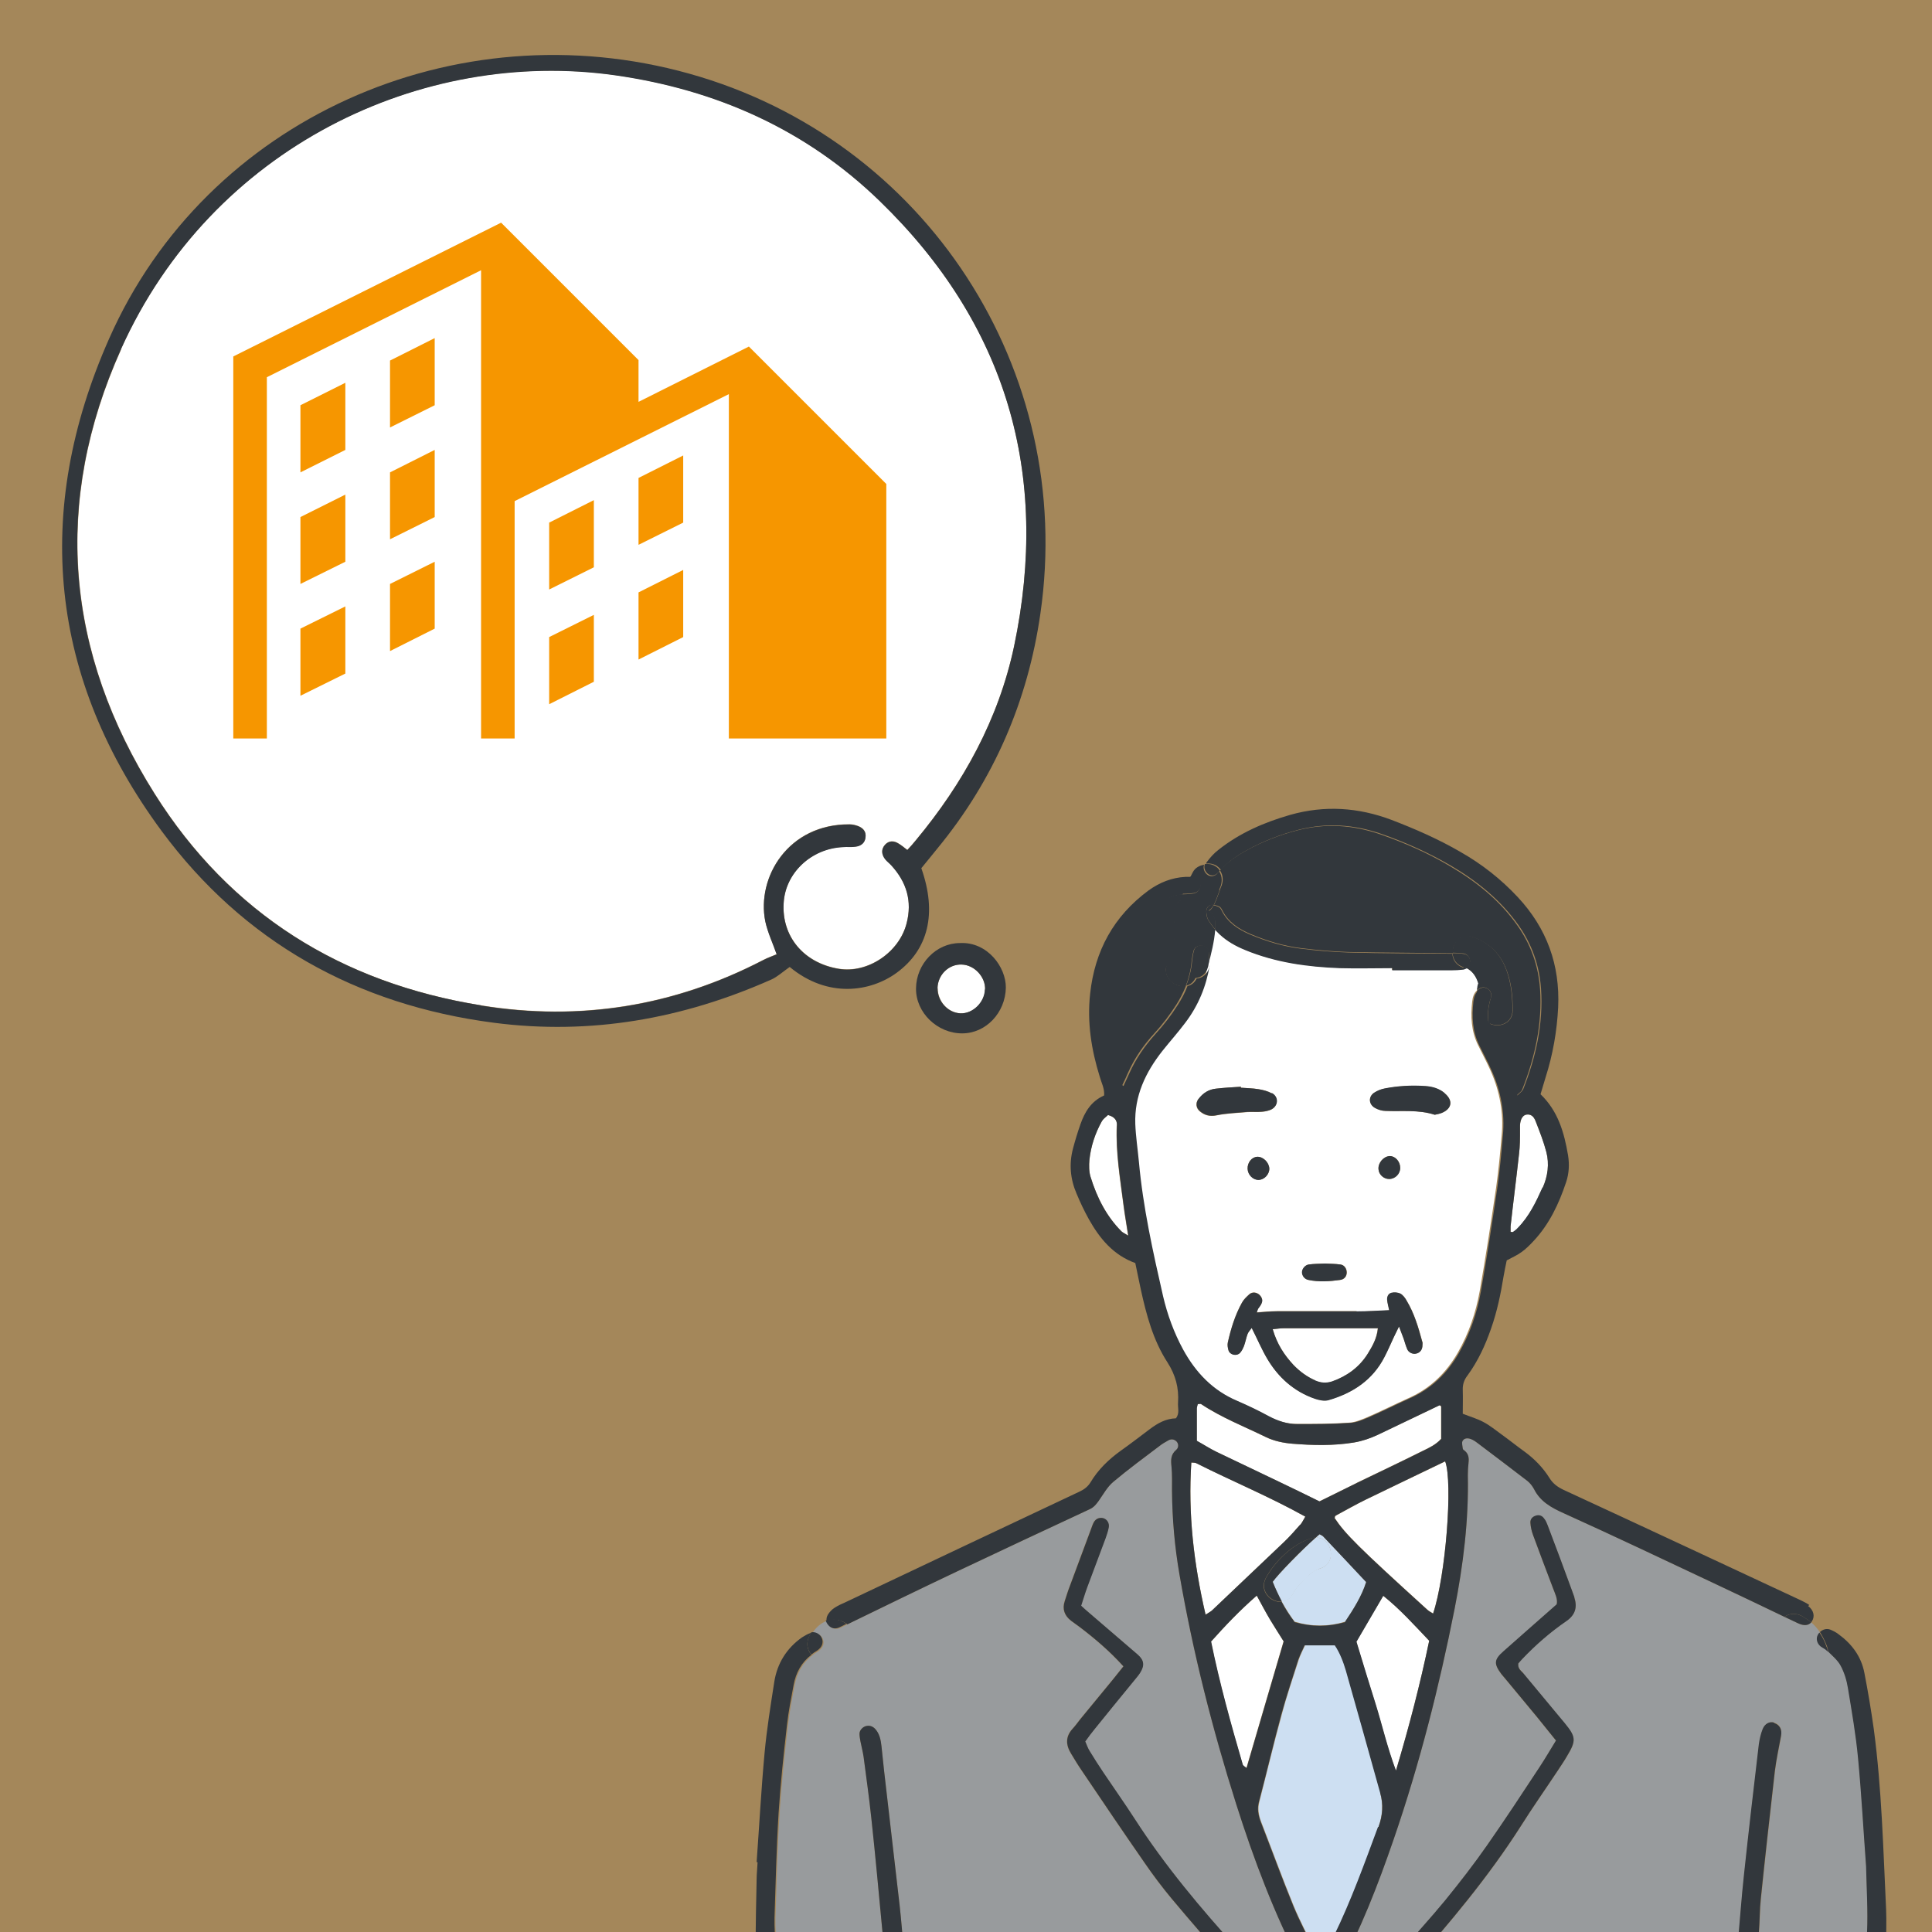 <?xml version="1.0" encoding="UTF-8"?>
<svg id="_レイヤー_1" data-name="レイヤー_1" xmlns="http://www.w3.org/2000/svg" version="1.1" width="800" height="800" viewBox="0 0 800 800">
  <rect x="0" y="0" width="800" height="800" fill="#808080" stroke="none"/>
  <!-- Generator: Adobe Illustrator 29.6.1, SVG Export Plug-In . SVG Version: 2.1.1 Build 9)  -->
  <defs>
    <style>
      .st0 {
        fill: #fff;
      }

      .st1 {
        opacity: .3;
      }

      .st1, .st2 {
        fill: #f69600;
      }

      .st3 {
        fill: #989b9d;
      }

      .st4 {
        fill: #cddff2;
      }

      .st5 {
        fill: #32373c;
      }
    </style>
  </defs>
  <rect class="st1" x="-131.4" y="-30.3" width="946.7" height="830.3"/>
  <g>
    <path class="st0" d="M388.3,409.2c0,5.5,4.3,10.2,9.5,10.4,5.1.2,10-4.6,10.1-9.9.2-5.2-4.5-10.2-9.7-10.3-5.4-.2-9.9,4.3-10,9.8Z"/>
    <path class="st0" d="M50.2,144.6c-28.5,63.4-23,125.6,13.9,184.1,31.3,49.7,77.4,78.3,135.2,87.6,40.8,6.6,79.9.3,116.7-18.8,1.9-1,4-1.7,5.6-2.4-1.6-4.6-3.7-9-4.7-13.6-3.7-18.3,9.5-40.4,34.9-40.2,1.2,0,2.4.3,3.5.7,2.1.8,3.4,2.3,3.1,4.6-.2,2.3-1.8,3.6-4,3.9-1.8.3-3.6,0-5.4.2-13.1.6-23.8,10.7-24.5,23.1-.9,13.9,8.3,24.9,22.8,27.3,11.9,2,25-6.7,28.1-18.8,2.4-9.2,0-17.1-6.3-24-.8-.9-1.8-1.6-2.6-2.6-1.5-2-1.7-4.1,0-6,1.6-1.7,3.6-1.7,5.5-.5,1.2.7,2.3,1.6,3.7,2.7,1.3-1.4,2.5-2.7,3.6-4.1,19.6-23.6,34.2-50.1,40.6-80.2,15-71.4-3.1-133.5-55.6-184.4-30.4-29.5-67.5-46.1-109.5-52.1-80.2-11.4-167.1,29.8-204.7,113.4Z"/>
    <path class="st5" d="M285.4,30.5c98.1,27.4,160,122.9,145.4,223.6-5.2,36.2-19.3,68.9-42.7,97.3-2.3,2.8-4.5,5.6-6.6,8.1,6.6,18.7,2.9,33.7-10.2,43.3-10.8,7.9-28.5,10.7-44.3-2.4-2.9,2-5.1,4.1-7.6,5.2-36.7,16.3-74.9,23.1-114.9,17.9-56.9-7.4-103.6-33.5-137.5-79.3-46.7-63.2-53.5-132.5-21.8-204C85.4,49.2,188.6,3.4,285.4,30.5ZM199.3,416.4c40.8,6.6,79.9.3,116.7-18.8,1.9-1,4-1.7,5.6-2.4-1.6-4.6-3.7-9-4.7-13.6-3.7-18.3,9.5-40.4,34.9-40.2,1.2,0,2.4.3,3.5.7,2.1.8,3.4,2.3,3.1,4.6-.2,2.3-1.8,3.6-4,3.9-1.8.3-3.6,0-5.4.2-13.1.6-23.8,10.7-24.5,23.1-.9,13.9,8.3,24.9,22.8,27.3,11.9,2,25-6.7,28.1-18.8,2.4-9.2,0-17.1-6.3-24-.8-.9-1.8-1.6-2.6-2.6-1.5-2-1.7-4.1,0-6,1.6-1.7,3.6-1.7,5.5-.5,1.2.7,2.3,1.6,3.7,2.7,1.3-1.4,2.5-2.7,3.6-4.1,19.6-23.6,34.2-50.1,40.6-80.2,15-71.4-3.1-133.5-55.6-184.4-30.4-29.5-67.5-46.1-109.5-52.1-80.2-11.4-167.1,29.8-204.7,113.4-28.5,63.4-23,125.6,13.9,184.1,31.3,49.7,77.4,78.3,135.2,87.6Z"/>
    <path class="st5" d="M397.5,390.5c11.3-.6,19.1,9.9,19,18.5-.2,10.3-8.2,18.9-18.1,18.9-10.3,0-19.2-8.6-19.1-18.6.1-10.3,8.4-18.8,18.2-18.8ZM407.9,409.7c.2-5.2-4.5-10.2-9.7-10.3-5.4-.2-9.9,4.3-10,9.8,0,5.5,4.3,10.2,9.5,10.4,5.1.2,10-4.6,10.1-9.9Z"/>
  </g>
  <g>
    <path class="st2" d="M310.1,143.5l-45.7,22.9v-17.3l-56.9-56.9-110.9,55.4v158.2h13.9v-149.6l88.7-44.3v193.9h13.9v-98.3l88.7-44.3v142.6h65.2v-105.4l-56.9-56.9Z"/>
    <polygon class="st2" points="124.4 195.6 143 186.3 143 158.5 124.4 167.8 124.4 195.6"/>
    <polygon class="st2" points="161.5 177 180 167.8 180 140 161.5 149.3 161.5 177"/>
    <polygon class="st2" points="124.4 241.8 143 232.6 143 204.8 124.4 214.1 124.4 241.8"/>
    <polygon class="st2" points="161.5 223.3 180 214.1 180 186.3 161.5 195.6 161.5 223.3"/>
    <polygon class="st2" points="124.4 288.1 143 278.9 143 251.1 124.4 260.3 124.4 288.1"/>
    <polygon class="st2" points="161.5 269.6 180 260.3 180 232.6 161.5 241.8 161.5 269.6"/>
    <polygon class="st2" points="227.4 244.1 245.9 234.9 245.9 207.1 227.4 216.4 227.4 244.1"/>
    <polygon class="st2" points="264.4 225.6 282.9 216.4 282.9 188.6 264.4 197.9 264.4 225.6"/>
    <polygon class="st2" points="227.4 291.6 245.9 282.3 245.9 254.6 227.4 263.8 227.4 291.6"/>
    <polygon class="st2" points="264.4 273.1 282.9 263.8 282.9 236 264.4 245.3 264.4 273.1"/>
  </g>
  <g>
    <g>
      <path class="st4" d="M571.5,742.4c1.3,4.7,1,9.3-.7,14.1-5.6,15.2-11.1,30.5-18.2,45-1.5,3.1-3.2,6.2-5.4,10.3-1.4-2.1-2.2-3.1-2.7-4.2-3-6.1-6.2-12.1-8.8-18.4-4.7-11.5-9-23.3-13.5-34.9-1-2.7-1.5-5.4-.7-8.3,3.1-12.1,6-24.2,9.3-36.2,2-7.6,4.6-15.1,7-22.6.7-2,1.7-4,2.6-5.9h12.5c2.1,3.1,3.5,6.8,4.6,10.5,4.8,16.8,9.5,33.7,14.2,50.6Z"/>
      <path class="st4" d="M545.9,649.7s.2,0,.6-.2c7.4-2.1,5.1-13-1.7-12.8.6-.5,1.1-1,1.6-1.4.5.3,1.2.6,1.6,1,5.7,6,11.4,12,17.7,18.8-1.8,5.8-5.3,11.3-8.7,16.4-7.1,2.1-13.8,2.1-20.9,0-2-2.6-3.8-5.5-5.4-8.4,1.8-.1,3.5-1.1,4.6-3.2,1.3-2.4,2.1-3.2,4.2-5.4,1-1.1,2.5-2.5,3.5-3.2.6-.4,1.2-.8,1.9-1.2.3-.2.6-.3,1-.5,0,0,0,0,0,0Z"/>
      <path class="st4" d="M544.9,636.7c6.7-.2,9.1,10.7,1.7,12.8-.4.1-.5.2-.6.2,0,0,0,0,0,0-.3.2-.6.3-1,.5-.6.4-1.3.8-1.9,1.2-1,.7-2.4,2.1-3.5,3.2-2.2,2.3-2.9,3-4.2,5.4-1.1,2.1-2.8,3.1-4.6,3.2-1.4-2.6-2.7-5.4-3.8-8.2,2.3-3.2,12.1-13.2,17.9-18.4Z"/>
      <path class="st3" d="M780.7,822c.4-1.8.2-3.8,0-5.9-.1-1.8-.3-3.8-.8-5.7-.7,1.3-2.2,2.1-3.6,1.9-1.7-.2-3.2-1.6-3.5-3.4-.1-.9-.2-1.7-.1-2.6.2-2,.4-4,.5-6,.4-9.2-.2-18.3-.4-27.5-1.1-14.8-1.9-29.7-3.3-44.5-.9-9.8-2.6-19.5-4.2-29.2-.5-3.2-1.5-6.5-3-9.3-1.2-2.3-3.4-4.1-5.3-6-.1-.1-.2-.2-.3-.3-.7-.8-1.8-1.2-2.7-1.9-1.5-1.3-1.9-3.2-1.1-4.7.2-.4.4-.7.7-1-1-1.5-2.2-2.9-3.6-4.1-1.2,1.3-3,1.5-5.4.4-1.9-.9-3.8-1.8-5.7-2.7-9.8-4.7-19.6-9.4-29.4-14-20.6-9.7-41.2-19.5-62-28.9-5.1-2.3-9.7-4.8-12.3-10-.7-1.3-1.7-2.6-2.9-3.5-6.8-5.2-13.6-10.4-20.4-15.5-.9-.7-1.8-1.3-2.8-1.7-1.3-.5-2.8-.5-3.5.8-.4.8,0,2,.1,3.1,0,.4.5.7.9,1,1.5,1.3,1.7,2.9,1.5,4.8-.2,1.7-.3,3.5-.3,5.2.4,18.7-1.9,37.2-5.5,55.5-6.4,32.3-14.5,64.2-25.2,95.3-6.5,18.9-13.7,37.5-23.3,55.1-.9,1.7-1.5,3.5-1.6,5.6,0,1-.2,1.8-.5,2.4-.7,1.3-2,1.8-4.1,1.8-.7,0-1.3,0-2,0-1.5-.2-2.7-.8-3.2-1.9-.2-.4-.3-.9-.3-1.4.2-3.6-1.7-6.3-3.2-9.1-11.2-21.5-19.7-44-27-67-9.9-31.2-17.9-62.8-23.5-95.1-2-11.5-3-23-3.1-34.7,0-3.3.1-6.6-.2-9.9-.3-2.8-.4-5.1,2-7.1,1-.9,1-2.5,0-3.5-1.1-1-2.4-1-3.6-.2-1.1.6-2.3,1.3-3.3,2.1-6.5,4.9-13,9.7-19.2,14.9-2.5,2.1-4.1,5.1-6,7.8-1,1.4-2,2.7-3.7,3.5-18.3,8.5-36.6,17.1-54.8,25.7-15.2,7.2-30.4,14.6-45.6,22-.6.3-1.2.6-1.8.9-.6.3-1.2.6-1.8.8-1.7.5-3.1-.1-4.1-1.4-.4-.5-.7-1.1-.9-1.7-2.5.9-4.5,2.8-5.9,5,1.6-.3,3.3.6,4.1,2,.9,1.6.6,3.5-.8,4.8-.6.6-1.4,1.1-2.1,1.5-.4.3-.8.6-1.2.9-4.1,3.1-6.5,7.5-7.4,12.6-1,5.4-2.1,10.8-2.7,16.2-1.4,12.2-2.7,24.4-3.5,36.7-.9,14.4-1.2,28.9-1.7,43.4-.1,4.1.3,8.3.4,12.5,0,.5,0,.9,0,1.4,0,1.1,0,2.1-.2,3.2-.4,1.6-1.6,2.6-3.3,2.7-1.7.1-3.1-.6-3.6-2.1-.1.3-.3.5-.4.8-1.6,3.8-1.7,8.1-1.7,12.2,0,1,.2,1.9.6,2.8-.2.5-.3,1-.4,1.5-.3,2,0,3.9,1,5.4l467.2-5.5c.2-2.3.4-4.6.4-6.9ZM374.2,809.7c-.4,1.6-1.5,2.7-3.1,3-1.7.3-3-.5-3.9-1.9-.5-.9-.9-2-1-3.1-.4-2.6-.6-5.2-.8-7.8-1.5-15.7-2.9-31.4-4.6-47-.9-8.5-2.1-16.9-3.2-25.4-.3-2.1-.9-4.3-1.3-6.4-.2-1.1-.4-2.1-.4-3.2,0-1.5,1.4-2.9,2.8-3.2,1.4-.3,2.6.1,3.6,1.1,1.9,2,2.4,4.6,2.7,7.2.4,3.5.7,7,1.1,10.4,2.1,18.5,4.3,37,6.4,55.4.7,6.3,1.2,12.6,1.8,19.9,0-.3,0,.4-.1,1ZM515.8,817.6c-1.3.8-2.9.6-4.2-.6-.8-.7-1.5-1.6-2.2-2.4-8.1-9.5-16.4-18.9-24.4-28.5-3.9-4.7-7.6-9.6-11.1-14.7-8.9-12.8-17.6-25.7-26.3-38.6-1.5-2.2-2.8-4.4-4.2-6.7-2.2-3.6-2.3-7,.6-10.2,1.2-1.3,2.2-2.7,3.3-4.1,4.4-5.4,8.9-10.8,13.4-16.3,1.4-1.7,2.7-3.4,4.4-5.5-5.7-6.3-11.7-11.4-18-16.2-1.2-.9-2.5-1.8-3.7-2.7-2.7-2.1-3.7-4.8-2.6-8.1.7-2.1,1.3-4.2,2.1-6.2,2.9-7.8,5.8-15.6,8.7-23.4.4-1,.7-2.1,1.2-3,.8-1.5,2.2-2.1,3.8-1.8,1.7.4,2.8,2.1,2.4,4-.3,1.5-.8,3-1.3,4.4-2.5,6.8-5.1,13.5-7.6,20.3-.9,2.4-1.6,4.9-2.5,7.6,1.3,1.2,2.4,2.2,3.6,3.2,6.6,5.7,13.3,11.4,19.9,17.1,2.6,2.3,2.8,4.5.9,7.5-.8,1.3-1.9,2.4-2.8,3.6-5.3,6.5-10.6,12.9-15.8,19.4-1.4,1.7-2.7,3.4-4.1,5.4.6,1.4,1.1,2.9,1.9,4.1,1.8,3,3.7,5.9,5.7,8.9,4.3,6.4,8.7,12.6,12.9,19.1,12.5,19.4,27.3,37,42.8,54.1,1.6,1.8,3.1,3.7,4.4,5.7,1,1.6.4,3.6-1.1,4.6ZM630.8,693c5.7,6.9,11.5,13.8,17.2,20.7,4.6,5.6,4.7,7.2.9,13.5-1.2,2.1-2.6,4.1-3.9,6.1-5.1,7.7-10.4,15.2-15.3,23-13.4,21-29.3,39.9-45.7,58.5-.7.8-1.4,1.7-2.3,2.3-1.1.9-2.4,1-3.6.2-1.4-.9-2.1-2.6-1.4-4,.9-1.7,2-3.4,3.2-4.9,6.1-7.2,12.5-14.1,18.5-21.4,6.1-7.5,12-15.1,17.5-23,7.4-10.6,14.5-21.4,21.6-32.2,2.3-3.5,4.4-7.1,6.8-11-2.9-3.6-5.4-6.7-7.9-9.8-4.2-5.1-8.4-10.1-12.6-15.2-.7-.8-1.4-1.7-2.1-2.5-3.2-4.3-3.1-6,.9-9.5,7.2-6.4,14.4-12.7,22-19.4.5-2.2-.7-4.4-1.5-6.6-2.8-7.4-5.6-14.7-8.3-22.1-.6-1.6-1-3.4-1.1-5.1-.1-1.5.9-2.5,2.2-2.9,1.4-.5,2.7,0,3.5,1.2.7.8,1.1,1.9,1.5,2.9,3.4,9,6.8,18,10.1,27.1.3.8.6,1.6.9,2.5,1.3,4,.4,7.2-3.2,9.7-6.7,4.6-12.8,9.9-18.4,15.8-.6.6-1.1,1.3-1.6,1.8-.3,2.1,1.1,3,2.1,4.1ZM737.6,718.7c-.9,4.9-2,9.9-2.6,14.8-2,17.6-4,35.2-5.8,52.8-.5,4.6-.4,9.2-.8,13.8-.2,2.6-.5,5.2-1,7.8-.5,2.6-2.5,4-4.7,3.6-2.1-.3-3.3-2.2-3.2-5,0-.2,0-.4,0-.7,0,0,0,0,.1,0,.9-10,1.6-20.1,2.7-30.1,1.9-17.8,4-35.7,6.1-53.5.3-2.1.8-4.3,1.6-6.3.9-2.2,2.9-3.2,4.7-2.6,2.2.7,3.3,2.7,2.8,5.2Z"/>
      <path class="st0" d="M626.6,510.2c.7-.5,1.4-1,2-1.7,4.7-4.8,7.5-10.7,10.2-16.7,2.1-4.7,2.8-9.8,1.5-14.8-1.1-4.2-2.7-8.3-4.3-12.4-.6-1.6-1.5-3.3-3.7-3.1-1.7.1-2.8,1.9-2.9,4.5,0,.7,0,1.3,0,2,0,3.3,0,6.6-.4,9.8-1.1,10-2.4,20-3.5,30,0,.8,0,1.5,0,2.3.6,0,.9.2,1,0Z"/>
      <path class="st0" d="M481.1,536.6c1.8,7.7,4.5,15.1,8.3,22.1,5.2,9.5,12.3,17,22.5,21.3,4.4,1.9,8.8,4,13,6.3,3.8,2,7.7,3.3,11.9,3.3,7.2,0,14.5,0,21.7-.5,2.5-.1,5.1-1.2,7.5-2.2,5.8-2.5,11.5-5.4,17.3-8,9-4,15.6-10.5,20.4-18.9,4.5-7.9,7.4-16.4,9-25.3,2.5-14.2,4.7-28.6,6.8-42.9,1-7.1,1.7-14.4,2.3-21.6.9-9.4-.8-18.3-4.6-26.9-1.6-3.6-3.5-7.1-5.2-10.6-2.8-5.7-3.1-11.8-2.4-18,.2-1.8.7-3.5,2.1-4.7,0-.3,0-.6.1-.9,0-.7.2-1.3.4-1.9-.8-2.7-2.3-5.1-5-6.4-.4.2-.8.4-1.3.5-1.7.2-3.5.3-5.2.3-8.1,0-16.2,0-24.3,0v-.9c-7.2,0-14.5.2-21.7,0-13.4-.5-26.6-2.3-39.2-7.5-3.9-1.6-7.5-3.6-10.6-6.5-.6-.6-1.3-1.3-1.9-1.9-.4,5-1.6,9.8-2.9,14.7-1.4,8.7-4.7,16.7-10.1,23.8-3,4-6.4,7.8-9.5,11.7-7,8.9-11.6,18.6-11.2,30.2.2,5.2,1,10.4,1.5,15.7,1.7,18.8,5.8,37.2,10,55.6ZM569.1,452.5c1.2-.8,2.7-1.4,4.2-1.7,5.6-1.1,11.3-1.4,17-1,2.9.2,5.6,1,7.9,2.9,3.5,2.9,3.1,6.3-1.1,8.1-1,.4-2,.6-3,.8-6.8-2.2-13.6-1.3-20.4-1.6-1.5,0-3-.5-4.3-1.2-2.7-1.5-2.9-4.7-.3-6.4ZM579.8,483.6c0,2.5-2.1,4.6-4.6,4.6-2.3,0-4.3-1.9-4.4-4.1-.2-2.6,2.1-5.3,4.7-5.4,2.3,0,4.3,2.3,4.3,4.9ZM542,523.6c2.2-.3,4.4-.3,6.8-.4,1.9.1,4.1.1,6.3.4,1.6.2,2.6,1.7,2.6,3.3,0,1.6-1,2.9-2.8,3.1-4.3.6-8.7.9-13,0-1.7-.3-2.7-1.8-2.7-3.2,0-1.4,1.3-3,2.8-3.2ZM561.8,543.1c4.4,0,8.7-.3,13.5-.5-.3-1.6-.7-2.8-.8-4-.2-1.4.3-2.8,1.7-3.2,1.1-.3,2.6-.2,3.7.3,1.1.6,2,1.8,2.6,2.9,3.2,5.3,4.9,11.2,6.5,17.1.1.4,0,.9,0,1.3,0,1.7-.9,3-2.5,3.4-1.5.4-3.2-.4-3.8-1.8-.6-1.4-1-2.9-1.5-4.4-.5-1.4-1.1-2.8-1.9-5-.9,1.8-1.5,3-2.1,4.3-1.3,2.8-2.5,5.6-3.9,8.3-4.9,9.6-13.2,15-23.2,17.9-1.7.5-3.9,0-5.7-.6-8.6-3-15.1-8.8-19.7-16.6-2.3-3.9-4.1-8.2-6.4-12.7-.7,1-1.4,1.7-1.7,2.5-.6,1.6-.9,3.4-1.5,5-.4,1-.9,2-1.6,2.8-1.4,1.5-4.2.9-4.8-1-.3-1-.5-2.2-.3-3.2,1.3-5.8,3-11.4,5.9-16.6.7-1.3,1.9-2.4,3-3.4,1.2-1.1,3-.9,4.2.2,1,1,1.5,2.2.9,3.5-.3.8-.9,1.5-1.4,2.2-.3.5-.4,1.2-.6,1.6,2.9-.2,5.7-.5,8.5-.5,10.9,0,21.9,0,32.8,0ZM516.6,484c-.1-2.6,1.7-4.9,4-5,2.4-.1,4.9,2.3,5,4.9,0,2.3-2.1,4.6-4.5,4.6-2.3,0-4.4-2.1-4.5-4.6ZM496.4,455c1.8-2.4,4.2-3.9,7.1-4.2,3.5-.4,6.9-.6,10.4-.8,0,.1,0,.2,0,.4,2.4.2,4.8.2,7.2.6,1.9.3,3.9.8,5.5,1.7,2.9,1.6,2.7,5.3-.3,6.8-1.1.5-2.5.8-3.8.9-2,.2-3.9,0-5.9.1-4.3.4-8.7.5-13,1.4-2.7.5-4.7,0-6.7-1.6-1.7-1.3-2-3.5-.7-5.2Z"/>
      <path class="st0" d="M598.5,605.1c-11,5.3-22.1,10.6-33,15.9-4.1,2-8.1,4.3-12.2,6.5-.2.1-.4.3-.5.5,0,.2,0,.4-.1.6,4.4,6.6,9.8,12,38.1,37.7.7.7,1.6,1.2,2.6,1.8,5.2-15.3,8.3-54.4,5-63.1Z"/>
      <path class="st0" d="M561.8,614c9.1-4.4,18.2-8.7,27.2-13.2,2.7-1.3,5.5-2.6,7.7-5,0-4.4,0-8.8,0-13.2,0-.2-.1-.4-.2-.5-.2-.1-.4-.2-.5-.2-8.5,4.1-17,8.1-25.5,12.2-3.2,1.5-6.4,2.6-9.9,3.2-8.5,1.4-17.1,1.2-25.6.5-3.6-.3-7.5-1.1-10.8-2.7-9-4.4-18.5-8.1-26.9-13.7-.3-.2-.8,0-1.4,0-.1.6-.4,1.2-.4,1.8,0,4.4,0,8.7,0,13.4,2.9,1.6,5.5,3.3,8.2,4.6,8.3,4,16.6,7.9,24.9,11.9,5.9,2.8,11.8,5.7,17.7,8.6,5.2-2.6,10.3-5.1,15.4-7.6Z"/>
      <path class="st0" d="M572.7,660.8c-3.8,6.5-7.4,12.7-11.1,19,2.7,8.9,5.3,17.5,8,26,2.7,8.7,4.7,17.6,8.4,27.5,5.6-18.7,10.1-36.2,13.8-53.9-6.2-6.5-12-13-19-18.6Z"/>
      <path class="st0" d="M544.5,571.7c2.3,1,4.5,1.2,7,.4,6.2-2.2,11.3-5.9,14.8-11.5,1.9-3.1,3.8-6.3,4.2-10.6-13.3,0-26.2,0-39,0-1.2,0-2.5.2-4.5.4,1.8,6.2,4.8,10.7,8.6,14.8,2.6,2.7,5.6,4.9,9,6.4Z"/>
      <path class="st0" d="M538.4,631.4c.8-.9,1.3-2.1,2.1-3.4-14.9-8.3-30.2-14.6-45.1-22.1-.5-.3-1.2-.2-2.1-.3-1.4,21.2,1,41.8,5.9,63,1.4-.9,2-1.2,2.5-1.6,10-9.5,20-19,30-28.5,2.4-2.3,4.5-4.7,6.7-7.2Z"/>
      <path class="st0" d="M501.4,679.7c3.5,17.2,8.2,34.1,13.1,50.9.1.5.9.9,1.6,1.5,5.2-17.6,10.2-35,15.4-52.5-1.8-2.9-3.7-5.8-5.5-8.8-1.9-3.2-3.6-6.4-5.6-10.1-7,6.1-13,12.4-18.9,19Z"/>
      <path class="st0" d="M462.5,466c.1-2.2-1.1-3.6-3.7-4.3-.8.8-1.9,1.5-2.5,2.5-2.8,5-4.6,10.4-5.2,16.1-.2,2.3-.2,4.9.5,7.1,2.6,8.4,6.5,16.2,12.8,22.5.5.5,1.3.8,2.7,1.7-.7-4.7-1.4-8.5-1.9-12.4-1.4-11-3.3-22-2.8-33.2Z"/>
    </g>
    <path class="st5" d="M781,790.7c.2,4.8,0,9.6,0,14.4,0,1.5-.3,3-.7,4.5,0,.3-.2.6-.4.8-.8-3.6-2.3-7-5.1-9.1-.5-.4-1.1-.7-1.7-1,.4-9.2-.2-18.3-.4-27.5-1.1-14.8-1.9-29.7-3.3-44.5-.9-9.8-2.6-19.5-4.2-29.2-.5-3.2-1.5-6.5-3-9.3-1.2-2.3-3.4-4.1-5.3-6,0-.6,0-1.2-.3-1.9-.8-2.1-1.8-4.2-3-6.1,1.1-1.1,2.8-1.6,4.3-1,1.2.5,2.4,1.1,3.4,1.9,5.5,4,9.4,9.2,10.7,16,1.5,7.7,2.8,15.5,3.9,23.3,3.3,24.8,3.9,49.7,5.1,74.7Z"/>
    <path class="st5" d="M756.5,682c.2.6.3,1.2.3,1.9-.1-.1-.2-.2-.3-.3-.7-.8-1.8-1.2-2.7-1.9-1.5-1.3-1.9-3.2-1.1-4.7.2-.4.4-.7.7-1,1.3,1.9,2.3,3.9,3,6.1Z"/>
    <path class="st5" d="M748.7,665c2.3,1.7,2.9,4.3,1.6,6.3-.1.2-.3.4-.4.5-1.2-1-2.5-1.9-3.9-2.7-2.3-1.2-5.1-1.1-7.1.4-9.8-4.7-19.6-9.4-29.4-14-20.6-9.7-41.2-19.5-62-28.9-5.1-2.3-9.7-4.8-12.3-10-.7-1.3-1.7-2.6-2.9-3.5-6.8-5.2-13.6-10.4-20.4-15.5-.9-.7-1.8-1.3-2.8-1.7-1.3-.5-2.8-.5-3.5.8-.4.8,0,2,.1,3.1,0,.4.5.7.9,1,1.5,1.3,1.7,2.9,1.5,4.8-.2,1.7-.3,3.5-.3,5.2.4,18.7-1.9,37.2-5.5,55.5-6.4,32.3-14.5,64.2-25.2,95.3-6.5,18.9-13.7,37.5-23.3,55.1-.9,1.7-1.5,3.5-1.6,5.6,0,1-.2,1.8-.5,2.4-3.1,0-6.2,0-9.3-.1-.2-.4-.3-.9-.3-1.4.2-3.6-1.7-6.3-3.2-9.1-11.2-21.5-19.7-44-27-67-9.9-31.2-17.9-62.8-23.5-95.1-2-11.5-3-23-3.1-34.7,0-3.3.1-6.6-.2-9.9-.3-2.8-.4-5.1,2-7.1,1-.9,1-2.5,0-3.5-1.1-1-2.4-1-3.6-.2-1.1.6-2.3,1.3-3.3,2.1-6.5,4.9-13,9.7-19.2,14.9-2.5,2.1-4.1,5.1-6,7.8-1,1.4-2,2.7-3.7,3.5-18.3,8.5-36.6,17.1-54.8,25.7-15.2,7.2-30.4,14.6-45.6,22-2.2-1.6-4.9-2.4-8-1.6-.2,0-.4.1-.6.2-.2-.8,0-1.7.5-2.6.7-1.1,1.6-2.1,2.7-2.8,1.5-1,3.1-1.7,4.7-2.4,32.3-15.3,64.6-30.6,96.9-45.8,1.9-.9,3.3-2,4.4-3.7,3.2-5.4,7.6-9.6,12.6-13.2,4.1-2.9,8.1-6,12.1-9,3.2-2.4,6.6-4.3,10.7-4.4,1.7-2.1.7-4.4.9-6.5.4-6.1-1-11.4-4.4-16.7-5.9-9.1-8.7-19.6-11-30.1-.8-3.6-1.5-7.3-2.3-11-9.1-3.3-14.7-10.1-19.2-18.1-1.9-3.4-3.6-7-5.1-10.6-2.6-6-3.2-12.3-1.5-18.7.9-3.4,1.9-6.7,3.1-10.1,1.8-5.1,4.4-9.5,9.8-11.9.2-2.9-1.1-5.2-1.8-7.7-3.5-11.2-5.3-22.6-4-34.4,1.9-17.7,9.7-32.1,24.2-42.8,4.6-3.3,9.6-5.3,15.2-5.6,1,0,2,0,3,0-.4.7-.7,1.4-1.1,2.1-.3.6-.7,1.2-1.1,1.8,0,0,0,0,0,0,0,0-.2.2-.2.3-.8.9-1.4,1.9-1.7,3.1-3.8.3-7,1.9-10.1,4.2-10.6,7.7-17.2,17.9-20.2,30.6-2.5,10.9-1.9,21.8.9,32.5,1,3.6,2.2,7.1,3.3,10.7.1.3.6.5,1.6,1.3.9-2,1.7-3.6,2.4-5.2,2.7-6.1,6.4-11.4,10.9-16.4,3.4-3.7,6.5-7.7,9.2-12,1.6-2.5,3-5.1,4-7.8,1.5-.3,2.9-1.3,3.8-3.1,2.3-.2,4.4-1.7,5.2-4.6,0-.3.1-.6.2-.9-1.4,8.7-4.7,16.7-10.1,23.8-3,4-6.4,7.8-9.5,11.7-7,8.9-11.6,18.6-11.2,30.2.2,5.2,1,10.4,1.5,15.7,1.7,18.8,5.8,37.2,10,55.6,1.8,7.7,4.5,15.1,8.3,22.1,5.2,9.5,12.3,17,22.5,21.3,4.4,1.9,8.8,4,13,6.3,3.8,2,7.7,3.3,11.9,3.3,7.2,0,14.5,0,21.7-.5,2.5-.1,5.1-1.2,7.5-2.2,5.8-2.5,11.5-5.4,17.3-8,9-4,15.6-10.5,20.4-18.9,4.5-7.9,7.4-16.4,9-25.3,2.5-14.2,4.7-28.6,6.8-42.9,1-7.1,1.7-14.4,2.3-21.6.9-9.4-.8-18.3-4.6-26.9-1.6-3.6-3.5-7.1-5.2-10.6-2.8-5.7-3.1-11.8-2.4-18,.2-1.8.7-3.5,2.1-4.7-.3,1.7-.9,3.3-.8,5.1.3,3.1,1.9,5.6,4.3,7.6.4.3.8.6,1.2.8.4,2.7,1.3,5.4,2.7,8.1,3.6,6.8,6.9,13.7,8.7,21.9,1.1-1.1,2-1.7,2.4-2.5,5.3-13.4,8.4-27.2,7.4-41.8-.7-9.6-3.8-18.4-9.4-26.3-7.4-10.4-17.1-18.2-28-24.6-9.1-5.3-18.7-9.6-28.7-13.1-11.3-3.9-22.6-4.7-34.3-1.7-7.5,1.9-14.6,4.7-21.3,8.4-4,2.2-7.8,4.7-10.8,8.3-.5-.7-1.2-1.4-2-1.9-1.2-.7-2.7-1-4.2-.8,0-.3.3-.6.5-.9,1.3-1.7,2.8-3.4,4.5-4.7,8.9-7.1,19.1-11.5,29.9-14.6,14.2-4,28.1-3.1,41.9,2.1,9.9,3.8,19.5,8,28.6,13.3,8.8,5,16.7,11.2,23.7,18.7,12,12.9,17.5,28,16.7,45.6-.5,9.9-2.2,19.6-5.2,29-.7,2.3-1.4,4.6-2.1,7,7.3,7,9.8,15.9,11.4,25.3.6,3.8.4,7.5-.8,11.1-3,9-7,17.5-13.6,24.5-1.5,1.6-3.1,3.2-4.8,4.4-1.7,1.3-3.8,2.2-6.2,3.5-.4,1.9-.9,4.3-1.3,6.6-1.2,7.4-2.7,14.6-5.2,21.7-2.4,6.9-5.4,13.4-9.7,19.3-1.4,1.8-2.1,3.7-2,6.1.1,3.3,0,6.6,0,9.8,3,1.2,5.9,2,8.5,3.4,2.7,1.4,5.1,3.4,7.6,5.2,3.2,2.3,6.3,4.8,9.5,7.1,4.1,3,7.6,6.6,10.3,10.9,1.4,2.3,3.3,3.7,5.8,4.9,32.9,15.2,65.6,30.5,98.4,45.8,1.2.6,2.4,1.2,3.4,1.9ZM638.8,491.8c2.1-4.7,2.8-9.8,1.5-14.8-1.1-4.2-2.7-8.3-4.3-12.4-.6-1.6-1.5-3.3-3.7-3.1-1.7.1-2.8,1.9-2.9,4.5,0,.7,0,1.3,0,2,0,3.3,0,6.6-.4,9.8-1.1,10-2.4,20-3.5,30,0,.8,0,1.5,0,2.3.6,0,.9.2,1,0,.7-.5,1.4-1,2-1.7,4.7-4.8,7.5-10.7,10.2-16.7ZM593.4,668.2c5.2-15.3,8.3-54.4,5-63.1-11,5.3-22.1,10.6-33,15.9-4.1,2-8.1,4.3-12.2,6.5-.2.1-.4.3-.5.5,0,.2,0,.4-.1.6,4.4,6.6,9.8,12,38.1,37.7.7.7,1.6,1.2,2.6,1.8ZM596.8,595.8c0-4.4,0-8.8,0-13.2,0-.2-.1-.4-.2-.5-.2-.1-.4-.2-.5-.2-8.5,4.1-17,8.1-25.5,12.2-3.2,1.5-6.4,2.6-9.9,3.2-8.5,1.4-17.1,1.2-25.6.5-3.6-.3-7.5-1.1-10.8-2.7-9-4.4-18.5-8.1-26.9-13.7-.3-.2-.8,0-1.4,0-.1.6-.4,1.2-.4,1.8,0,4.4,0,8.7,0,13.4,2.9,1.6,5.5,3.3,8.2,4.6,8.3,4,16.6,7.9,24.9,11.9,5.9,2.8,11.8,5.7,17.7,8.6,5.2-2.6,10.3-5.1,15.4-7.6,9.1-4.4,18.2-8.7,27.2-13.2,2.7-1.3,5.5-2.6,7.7-5ZM578,733.3c5.6-18.7,10.1-36.2,13.8-53.9-6.2-6.5-12-13-19-18.6-3.8,6.5-7.4,12.7-11.1,19,2.7,8.9,5.3,17.5,8,26,2.7,8.7,4.7,17.6,8.4,27.5ZM570.8,756.5c1.8-4.8,2.1-9.4.7-14.1-4.7-16.9-9.4-33.7-14.2-50.6-1.1-3.7-2.5-7.4-4.6-10.5h-12.5c-.9,2-1.9,3.9-2.6,5.9-2.4,7.5-4.9,15-7,22.6-3.3,12-6.1,24.2-9.3,36.2-.8,2.9-.3,5.6.7,8.3,4.5,11.6,8.8,23.4,13.5,34.9,2.6,6.3,5.8,12.3,8.8,18.4.5,1.1,1.4,2.1,2.7,4.2,2.2-4.1,3.9-7.2,5.4-10.3,7.1-14.6,12.6-29.9,18.2-45ZM557,671.5c3.4-5.1,6.9-10.6,8.7-16.4-6.4-6.8-12-12.8-17.7-18.8-.4-.5-1.1-.7-1.6-1-.5.4-1,.9-1.6,1.4-.6,0-1.2.1-1.8.3-7.6,2.2-15.2,9.5-18.9,16.5-2.8,5.3,2.1,10.2,6.6,9.8,1.6,3,3.4,5.8,5.4,8.4,7.1,2,13.7,2,20.9,0ZM538.4,631.4c.8-.9,1.3-2.1,2.1-3.4-14.9-8.3-30.2-14.6-45.1-22.1-.5-.3-1.2-.2-2.1-.3-1.4,21.2,1,41.8,5.9,63,1.4-.9,2-1.2,2.5-1.6,10-9.5,20-19,30-28.5,2.4-2.3,4.5-4.7,6.7-7.2ZM531.5,679.6c-1.8-2.9-3.7-5.8-5.5-8.8-1.9-3.2-3.6-6.4-5.6-10.1-7,6.1-13,12.4-18.9,19,3.5,17.2,8.2,34.1,13.1,50.9.1.5.9.9,1.6,1.5,5.2-17.6,10.2-35,15.4-52.5ZM467.2,511.6c-.7-4.7-1.4-8.5-1.9-12.4-1.4-11-3.3-22-2.8-33.2.1-2.2-1.1-3.6-3.7-4.3-.8.8-1.9,1.5-2.5,2.5-2.8,5-4.6,10.4-5.2,16.1-.2,2.3-.2,4.9.5,7.1,2.6,8.4,6.5,16.2,12.8,22.5.5.5,1.3.8,2.7,1.7Z"/>
    <path class="st5" d="M750,671.8c-1.2,1.3-3,1.5-5.4.4-1.9-.9-3.8-1.8-5.7-2.7,2-1.5,4.8-1.6,7.1-.4,1.4.7,2.7,1.7,3.9,2.7Z"/>
    <path class="st5" d="M734.7,713.5c2.2.7,3.3,2.7,2.8,5.2-.9,4.9-2,9.9-2.6,14.8-2,17.6-4,35.2-5.8,52.8-.5,4.6-.4,9.2-.8,13.8-.2,2.6-.5,5.2-1,7.8-.5,2.6-2.5,4-4.7,3.6-2.1-.3-3.3-2.2-3.2-5,0-.2,0-.4,0-.7,0,0,0,0,.1,0,.9-10,1.6-20.1,2.7-30.1,1.9-17.8,4-35.7,6.1-53.5.3-2.1.8-4.3,1.6-6.3.9-2.2,2.9-3.2,4.7-2.6Z"/>
    <path class="st5" d="M651.9,661.5c1.3,4,.4,7.2-3.2,9.7-6.7,4.6-12.8,9.9-18.4,15.8-.6.6-1.1,1.3-1.6,1.8-.3,2.1,1.1,3,2.1,4.1,5.7,6.9,11.5,13.8,17.2,20.7,4.6,5.6,4.7,7.2.9,13.5-1.2,2.1-2.6,4.1-3.9,6.1-5.1,7.7-10.4,15.2-15.3,23-13.4,21-29.3,39.9-45.7,58.5-.7.8-1.4,1.7-2.3,2.3-1.1.9-2.4,1-3.6.2-1.4-.9-2.1-2.6-1.4-4,.9-1.7,2-3.4,3.2-4.9,6.1-7.2,12.5-14.1,18.5-21.4,6.1-7.5,12-15.1,17.5-23,7.4-10.6,14.5-21.4,21.6-32.2,2.3-3.5,4.4-7.1,6.8-11-2.9-3.6-5.4-6.7-7.9-9.8-4.2-5.1-8.4-10.1-12.6-15.2-.7-.8-1.4-1.7-2.1-2.5-3.2-4.3-3.1-6,.9-9.5,7.2-6.4,14.4-12.7,22-19.4.5-2.2-.7-4.4-1.5-6.6-2.8-7.4-5.6-14.7-8.3-22.1-.6-1.6-1-3.4-1.1-5.1-.1-1.5.9-2.5,2.2-2.9,1.4-.5,2.7,0,3.5,1.2.7.8,1.1,1.9,1.5,2.9,3.4,9,6.8,18,10.1,27.1.3.8.6,1.6.9,2.5Z"/>
    <path class="st5" d="M637.7,409.4c1,14.5-2.1,28.4-7.4,41.8-.3.8-1.3,1.4-2.4,2.5-1.8-8.2-5.1-15.2-8.7-21.9-1.4-2.6-2.3-5.3-2.7-8.1,4.2,2.2,9.9.1,9.9-5.4,0-12.9-3.1-25.8-16.8-30.3-5-1.6-8.2,2.6-8,6.7-.2,0-.4,0-.6,0-14.2-.2-28.5-.2-42.7-.5-6.5-.2-13.1-.8-19.6-1.6-7.2-.9-14.1-3-20.8-5.8-4.9-2.1-9.3-4.9-11.8-9.9-.3-.6-.7-1.3-1.2-1.5-.7-.3-1.5-.6-2.2-.7.7-1.4,1.3-2.9,1.8-4.4.2-.5.4-1.1.6-1.6,0,0,0,0,0-.2,0,0,.4-.9.4-1,1.1-2.3,1.1-5-.3-7,3-3.6,6.8-6.1,10.8-8.3,6.7-3.7,13.8-6.5,21.3-8.4,11.7-3,23-2.2,34.3,1.7,10,3.5,19.6,7.7,28.7,13.1,10.9,6.4,20.6,14.1,28,24.6,5.6,7.9,8.7,16.7,9.4,26.3Z"/>
    <path class="st5" d="M626.3,418.2c0,5.6-5.7,7.6-9.9,5.4-.5-3.2-.2-6.4.7-9.7.1-.4.3-.8.4-1.3.1-1.4-.4-2.6-1.7-3.3-1.3-.8-2.5-.5-3.7.3-.2.1-.4.3-.5.4,0-.3,0-.6.1-.9,0-.7.2-1.3.4-1.9-.8-2.7-2.3-5.1-5-6.4.9-.6,1.5-1.6,1.6-2.7,0-1.5-1-3-2.6-3.3-1.5-.2-3.1-.3-4.6-.3-.2-4.1,3-8.4,8-6.7,13.6,4.4,16.7,17.3,16.8,30.3Z"/>
    <path class="st5" d="M615.8,409.3c1.2.7,1.8,1.9,1.7,3.3,0,.4-.2.8-.4,1.3-1,3.3-1.2,6.6-.7,9.7-.4-.2-.8-.5-1.2-.8-2.4-2-4-4.5-4.3-7.6-.2-1.8.5-3.4.8-5.1.2-.1.3-.3.5-.4,1.2-.8,2.4-1.1,3.7-.3Z"/>
    <path class="st5" d="M606.2,395c1.7.3,2.7,1.8,2.6,3.3,0,1.1-.6,2.1-1.6,2.7-.4-.2-.8-.3-1.2-.5-3-1-4.4-3.4-4.5-5.8,1.5,0,3.1,0,4.6.3Z"/>
    <path class="st5" d="M606.1,400.5c.4.1.8.3,1.2.5-.4.2-.8.4-1.3.5-1.7.2-3.5.3-5.2.3-8.1,0-16.2,0-24.3,0v-.9c-7.2,0-14.5.2-21.7,0-13.4-.5-26.6-2.3-39.2-7.5-3.9-1.6-7.5-3.6-10.6-6.5-.6-.6-1.3-1.3-1.9-1.9,0-.9.1-1.8.1-2.6,0-2.2-1.1-4-2.7-5.1.8-.5,1.4-1.2,1.8-2.1,0-.1.1-.2.2-.3.7,0,1.5.4,2.2.7.5.2.9.9,1.2,1.5,2.5,5,6.9,7.8,11.8,9.9,6.7,2.8,13.6,4.9,20.8,5.8,6.5.8,13.1,1.4,19.6,1.6,14.2.4,28.5.4,42.7.5.2,0,.4,0,.6,0,.1,2.4,1.5,4.8,4.5,5.8Z"/>
    <path class="st5" d="M598.2,452.7c3.5,2.9,3.1,6.3-1.1,8.1-1,.4-2,.6-3,.8-6.8-2.2-13.6-1.3-20.4-1.6-1.5,0-3-.5-4.3-1.2-2.7-1.5-2.9-4.7-.3-6.4,1.2-.8,2.7-1.4,4.2-1.7,5.6-1.1,11.3-1.4,17-1,2.9.2,5.6,1,7.9,2.9Z"/>
    <path class="st5" d="M589,555.8c.1.4,0,.9,0,1.3,0,1.7-.9,3-2.5,3.4-1.5.4-3.2-.4-3.8-1.8-.6-1.4-1-2.9-1.5-4.4-.5-1.4-1.1-2.8-1.9-5-.9,1.8-1.5,3-2.1,4.3-1.3,2.8-2.5,5.6-3.9,8.3-4.9,9.6-13.2,15-23.2,17.9-1.7.5-3.9,0-5.7-.6-8.6-3-15.1-8.8-19.7-16.6-2.3-3.9-4.1-8.2-6.4-12.7-.7,1-1.4,1.7-1.7,2.5-.6,1.6-.9,3.4-1.5,5-.4,1-.9,2-1.6,2.8-1.4,1.5-4.2.9-4.8-1-.3-1-.5-2.2-.3-3.2,1.3-5.8,3-11.4,5.9-16.6.7-1.3,1.9-2.4,3-3.4,1.2-1.1,3-.9,4.2.2,1,1,1.5,2.2.9,3.5-.3.8-.9,1.5-1.4,2.2-.3.5-.4,1.2-.6,1.6,2.9-.2,5.7-.5,8.5-.5,10.9,0,21.9,0,32.8,0,4.4,0,8.7-.3,13.5-.5-.3-1.6-.7-2.8-.8-4-.2-1.4.3-2.8,1.7-3.2,1.1-.3,2.6-.2,3.7.3,1.1.6,2,1.8,2.6,2.9,3.2,5.3,4.9,11.2,6.5,17.1ZM570.5,550c-13.3,0-26.2,0-39,0-1.2,0-2.5.2-4.5.4,1.8,6.2,4.8,10.7,8.6,14.8,2.6,2.7,5.6,4.9,9,6.4,2.3,1,4.5,1.2,7,.4,6.2-2.2,11.3-5.9,14.8-11.5,1.9-3.1,3.8-6.3,4.2-10.6Z"/>
    <path class="st5" d="M575.5,478.7c2.3,0,4.3,2.3,4.3,4.9,0,2.5-2.1,4.6-4.6,4.6-2.3,0-4.3-1.9-4.4-4.1-.2-2.6,2.1-5.3,4.7-5.4Z"/>
    <path class="st5" d="M555,523.6c1.6.2,2.6,1.7,2.6,3.3,0,1.6-1,2.9-2.8,3.1-4.3.6-8.7.9-13,0-1.7-.3-2.7-1.8-2.7-3.2,0-1.4,1.3-3,2.8-3.2,2.2-.3,4.4-.3,6.8-.4,1.9.1,4.1.1,6.3.4Z"/>
    <path class="st5" d="M543.1,636.9c.6-.2,1.2-.3,1.8-.3-5.8,5.1-15.6,15.1-17.9,18.4,1.1,2.8,2.4,5.5,3.8,8.2-4.5.4-9.4-4.5-6.6-9.8,3.7-6.9,11.3-14.3,18.9-16.5Z"/>
    <path class="st5" d="M526.7,452.6c2.9,1.6,2.7,5.3-.3,6.8-1.1.5-2.5.8-3.8.9-2,.2-3.9,0-5.9.1-4.3.4-8.7.5-13,1.4-2.7.5-4.7,0-6.7-1.6-1.7-1.3-2-3.5-.7-5.2,1.8-2.4,4.2-3.9,7.1-4.2,3.5-.4,6.9-.6,10.4-.8,0,.1,0,.2,0,.4,2.4.2,4.8.2,7.2.6,1.9.3,3.9.8,5.5,1.7Z"/>
    <path class="st5" d="M525.6,484c0,2.3-2.1,4.6-4.5,4.6-2.3,0-4.4-2.1-4.5-4.6-.1-2.6,1.7-4.9,4-5,2.4-.1,4.9,2.3,5,4.9Z"/>
    <path class="st5" d="M517,813c1,1.6.4,3.6-1.1,4.6-1.3.8-2.9.6-4.2-.6-.8-.7-1.5-1.6-2.2-2.4-8.1-9.5-16.4-18.9-24.4-28.5-3.9-4.7-7.6-9.6-11.1-14.7-8.9-12.8-17.6-25.7-26.3-38.6-1.5-2.2-2.8-4.4-4.2-6.7-2.2-3.6-2.3-7,.6-10.2,1.2-1.3,2.2-2.7,3.3-4.1,4.4-5.4,8.9-10.8,13.4-16.3,1.4-1.7,2.7-3.4,4.4-5.5-5.7-6.3-11.7-11.4-18-16.2-1.2-.9-2.5-1.8-3.7-2.7-2.7-2.1-3.7-4.8-2.6-8.1.7-2.1,1.3-4.2,2.1-6.2,2.9-7.8,5.8-15.6,8.7-23.4.4-1,.7-2.1,1.2-3,.8-1.5,2.2-2.1,3.8-1.8,1.7.4,2.8,2.1,2.4,4-.3,1.5-.8,3-1.3,4.4-2.5,6.8-5.1,13.5-7.6,20.3-.9,2.4-1.6,4.9-2.5,7.6,1.3,1.2,2.4,2.2,3.6,3.2,6.6,5.7,13.3,11.4,19.9,17.1,2.6,2.3,2.8,4.5.9,7.5-.8,1.3-1.9,2.4-2.8,3.6-5.3,6.5-10.6,12.9-15.8,19.4-1.4,1.7-2.7,3.4-4.1,5.4.6,1.4,1.1,2.9,1.9,4.1,1.8,3,3.7,5.9,5.7,8.9,4.3,6.4,8.7,12.6,12.9,19.1,12.5,19.4,27.3,37,42.8,54.1,1.6,1.8,3.1,3.7,4.4,5.7Z"/>
    <path class="st5" d="M505,368.5c0,0,0,.1,0,.2-.2.5-.4,1.1-.6,1.6-.5,1.5-1.1,3-1.8,4.4-.3,0-.6,0-.9,0-1.4.2-2.3,1.4-2.2,2.9,0,1.3.3,2.7,1,3.7.8,1.2,1.7,2.5,2.7,3.6-.4,5-1.6,9.8-2.9,14.7,0-.5.2-1,.2-1.5.2-1.3.2-2.6,0-3.9-.2-1.5-1.8-2.7-3.3-2.6-1.5,0-2.6.8-3,2.2-.4,1.5-.6,3-.8,4.5-.3,3.5-1.2,6.8-2.4,10-4.2.9-9.4-3.1-8.1-8.2.8-3.1,1.8-6.1,2.9-9,.7-3.9.7-7.9,0-11.5-.5-3,.9-5.4,2.9-6.8-.1-.8,0-1.6.1-2.5.5,0,.9,0,1.4,0,1.3,0,2.6-.1,3.9-.3,1.7-.3,2.8-1.6,2.9-3.1.1-1.7-1.2-3.3-3.1-3.6-.3,0-.6,0-1-.1.3-.7.7-1.4,1-2,.9-1.8,2.8-2.9,4.7-3.1-.5,1.4,0,2.9,1.1,3.9,1.3,1.2,3.3,1.1,4.6-.6.2-.2.3-.4.5-.6,1.4,2,1.4,4.7.3,7,0,.2-.4,1-.4,1Z"/>
    <path class="st5" d="M505.1,360.5c-.1.2-.3.4-.5.6-1.4,1.7-3.3,1.8-4.6.6-1.1-1-1.6-2.5-1.1-3.9,1.4-.2,2.9,0,4.2.8.9.5,1.5,1.1,2,1.9Z"/>
    <path class="st5" d="M500.6,377.1c1.6,1.1,2.8,2.9,2.7,5.1,0,.9,0,1.8-.1,2.6-1-1.1-1.9-2.4-2.7-3.6-.7-1-.9-2.4-1-3.7,0-1.4.8-2.6,2.2-2.9.3,0,.6,0,.9,0,0,.1-.1.2-.2.3-.4.9-1.1,1.6-1.8,2.1Z"/>
    <path class="st5" d="M500.6,394.1c.1,1.3,0,2.6,0,3.9,0,.5-.1,1-.2,1.5,0,.3-.1.6-.2.9-.7,2.9-2.9,4.4-5.2,4.6-.9,1.8-2.2,2.8-3.8,3.1,1.2-3.1,2.1-6.5,2.4-10,.2-1.5.4-3.1.8-4.5.4-1.4,1.5-2.1,3-2.2,1.5,0,3.1,1.1,3.3,2.6Z"/>
    <path class="st5" d="M494.1,363.1c2,.3,3.2,1.9,3.1,3.6,0,1.5-1.2,2.8-2.9,3.1-1.3.2-2.6.3-3.9.3s-1,0-1.4,0c.3-1.1.8-2.2,1.7-3.1,0,0,.2-.2.2-.3,0,0,0,0,0,0,.4-.6.7-1.2,1.1-1.8.4-.7.7-1.4,1.1-2.1.3,0,.6,0,1,.1Z"/>
    <path class="st5" d="M483,400c-1.3,5.1,3.9,9.1,8.1,8.2-1.1,2.7-2.4,5.3-4,7.8-2.7,4.2-5.8,8.3-9.2,12-4.5,4.9-8.2,10.3-10.9,16.4-.7,1.6-1.4,3.2-2.4,5.2-1-.7-1.5-.9-1.6-1.3-1.1-3.5-2.4-7.1-3.3-10.7-2.9-10.8-3.5-21.6-.9-32.5,2.9-12.7,9.6-22.9,20.2-30.6,3.1-2.2,6.3-3.8,10.1-4.2-.2.8-.2,1.6-.1,2.5-2,1.4-3.4,3.8-2.9,6.8.6,3.6.6,7.6,0,11.5-1.1,3-2.1,6-2.9,9Z"/>
    <path class="st5" d="M374.3,808.7c0-.3,0,.4-.1,1-.4,1.6-1.5,2.7-3.1,3-1.7.3-3-.5-3.9-1.9-.5-.9-.9-2-1-3.1-.4-2.6-.6-5.2-.8-7.8-1.5-15.7-2.9-31.4-4.6-47-.9-8.5-2.1-16.9-3.2-25.4-.3-2.1-.9-4.3-1.3-6.4-.2-1.1-.4-2.1-.4-3.2,0-1.5,1.4-2.9,2.8-3.2,1.4-.3,2.6.1,3.6,1.1,1.9,2,2.4,4.6,2.7,7.2.4,3.5.7,7,1.1,10.4,2.1,18.5,4.3,37,6.4,55.4.7,6.3,1.2,12.6,1.8,19.9Z"/>
    <path class="st5" d="M350.5,672.4c-.6.3-1.2.6-1.8.9-.6.3-1.2.6-1.8.8-1.7.5-3.1-.1-4.1-1.4-.4-.5-.7-1.1-.9-1.7.2,0,.4-.1.6-.2,3.1-.8,5.7,0,8,1.6Z"/>
    <path class="st5" d="M340.1,677.9c.9,1.6.6,3.5-.8,4.8-.6.6-1.4,1.1-2.1,1.5-.4.3-.8.6-1.2.9-1.9-2-2.2-5.1-.9-7.7.3-.5.5-1,.9-1.5,1.6-.3,3.3.6,4.1,2Z"/>
    <path class="st5" d="M335.6,676.1c.1,0,.3,0,.4-.1-.3.5-.6,1-.9,1.5-1.3,2.6-1,5.6.9,7.7-4.1,3.1-6.5,7.5-7.4,12.6-1,5.4-2.1,10.8-2.7,16.2-1.4,12.2-2.7,24.4-3.5,36.7-.9,14.4-1.2,28.9-1.7,43.4-.1,4.1.3,8.3.4,12.5,0,.5,0,.9,0,1.4-3.2-.7-5.8,1.1-7.2,3.8,0,0,0,0,0-.1-.6-1.9-1-3.8-1-5.8,0-9.2.2-18.4.4-27.6,0-2.4.3-4.8.4-7.2-.1,0-.3,0-.4,0,1.1-15.1,1.9-30.2,3.3-45.3.9-9.8,2.5-19.6,4-29.3,1.2-7.7,5.1-14,11.5-18.5,1.1-.7,2.3-1.4,3.5-1.8Z"/>
  </g>
</svg>